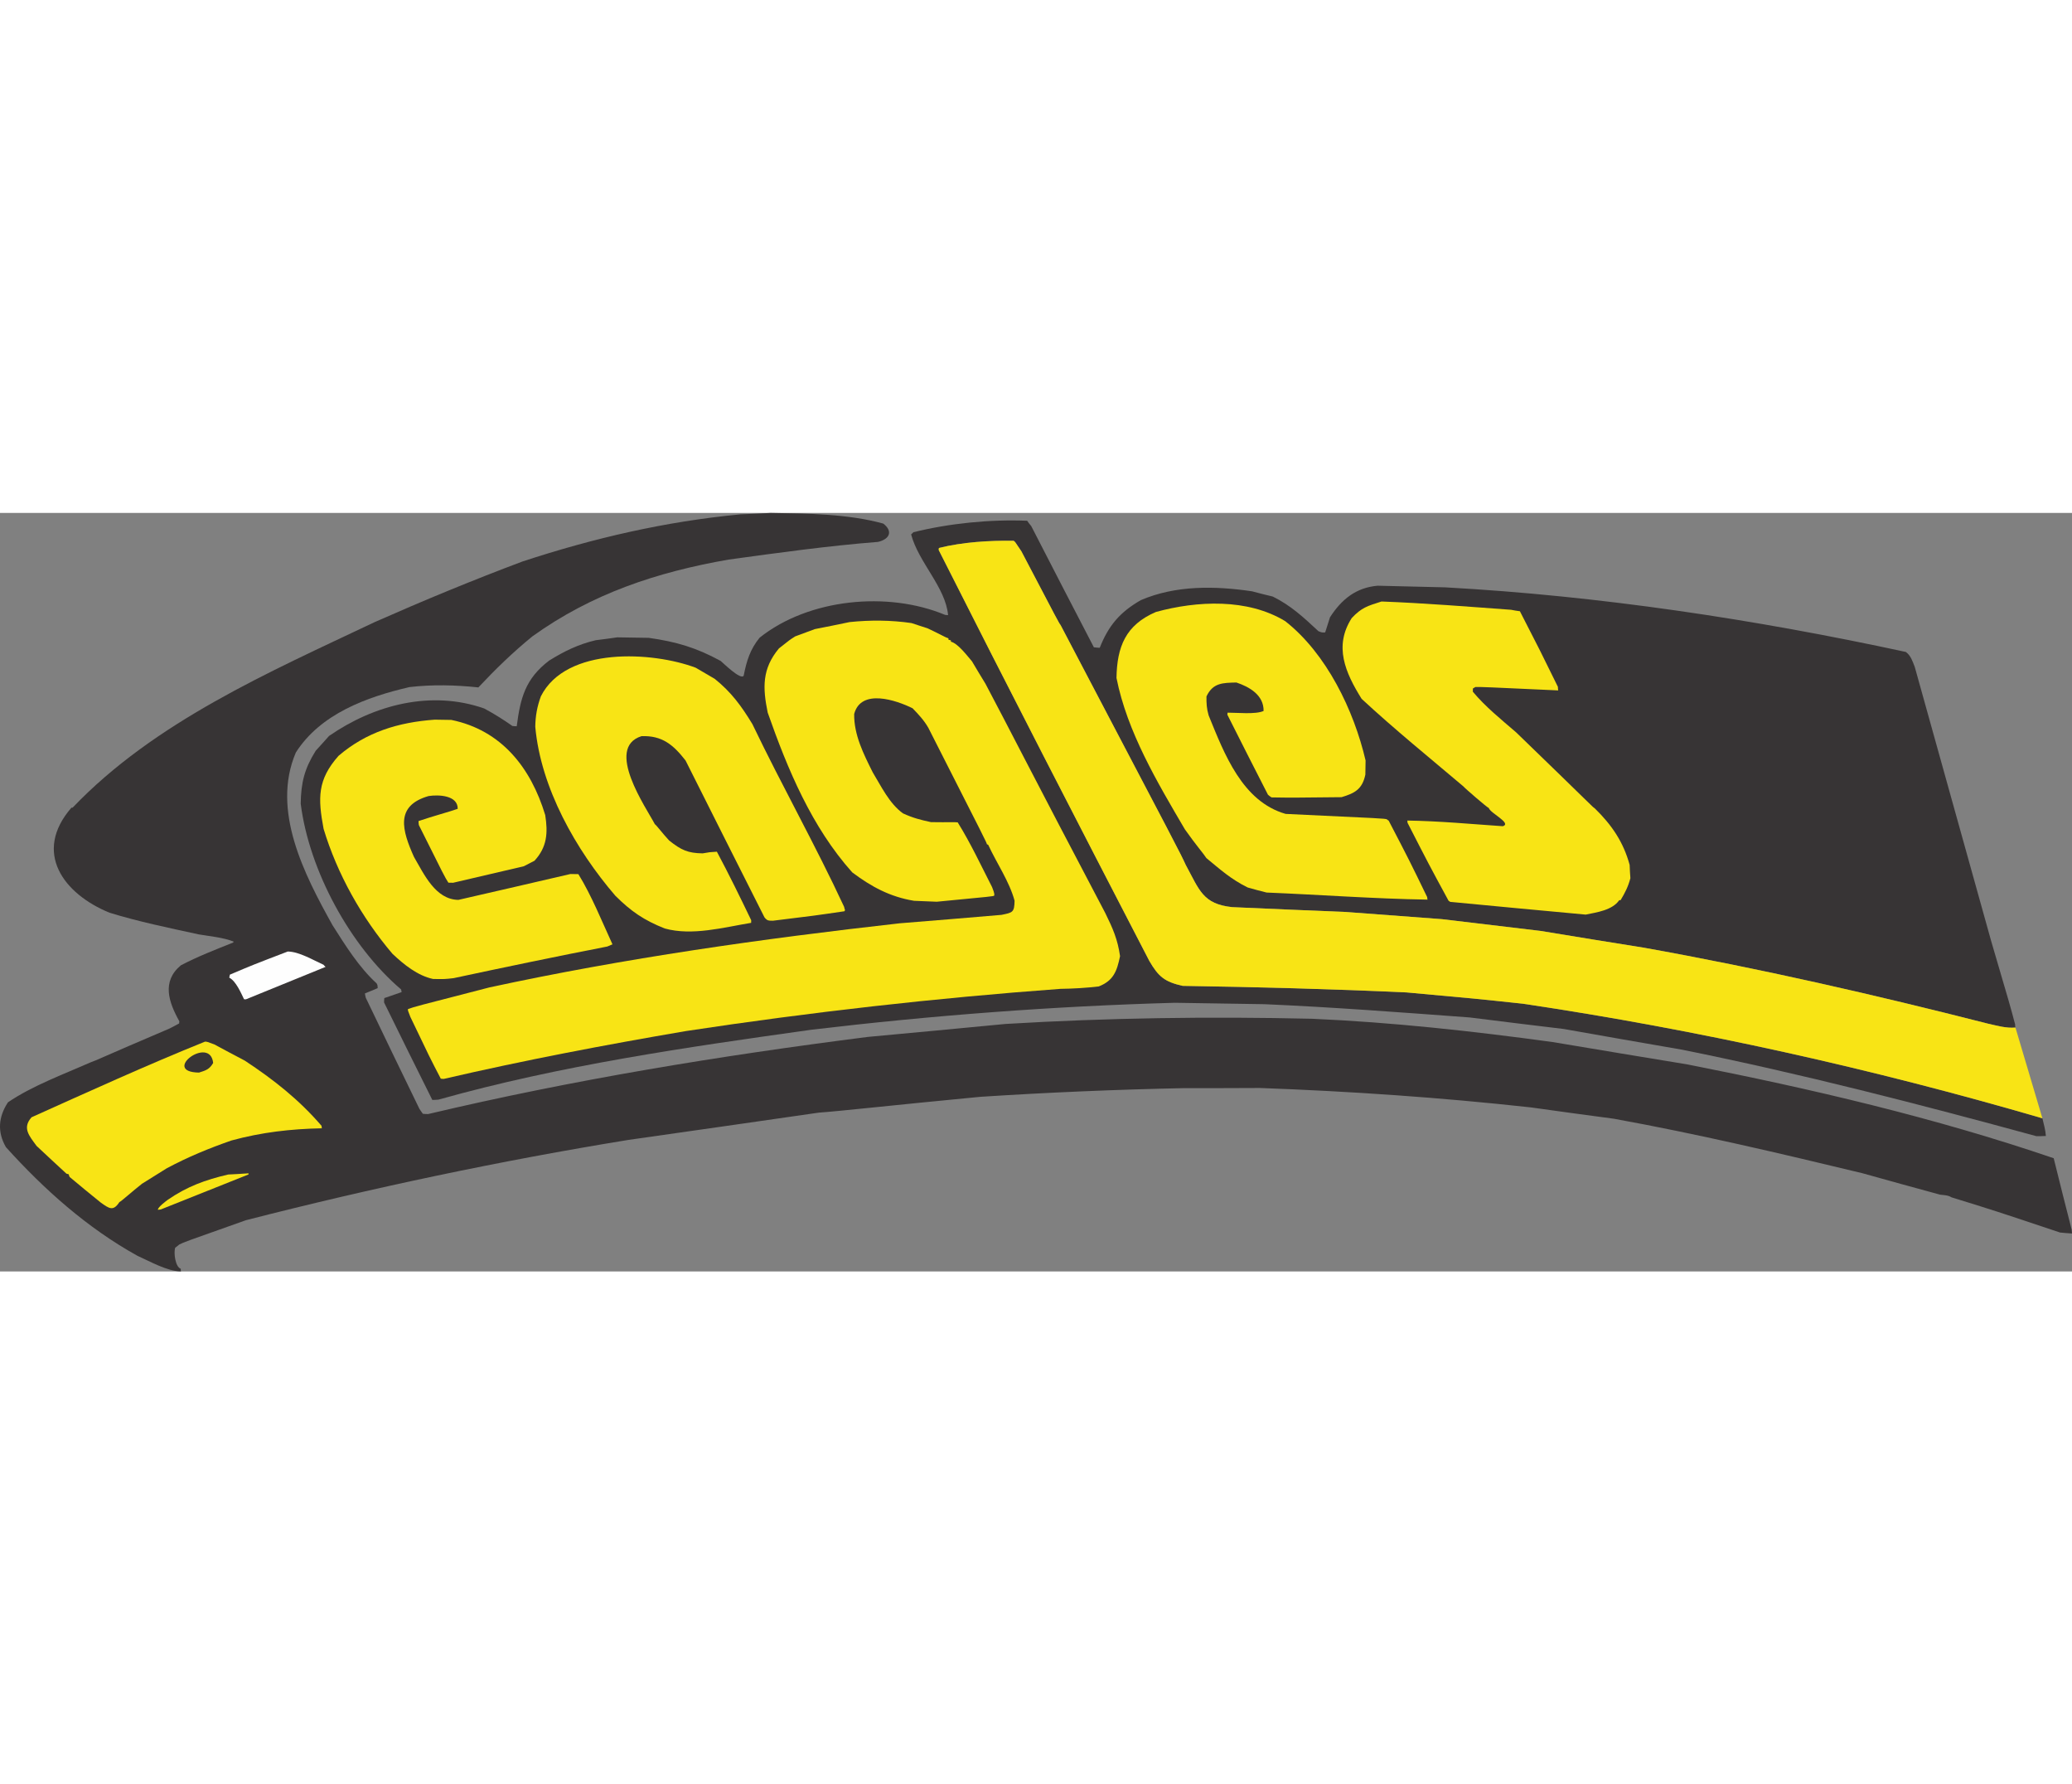 <?xml version="1.0" encoding="UTF-8"?>
<!DOCTYPE svg PUBLIC "-//W3C//DTD SVG 1.1//EN" "http://www.w3.org/Graphics/SVG/1.1/DTD/svg11.dtd">
<!-- Creator: CorelDRAW -->
<svg xmlns="http://www.w3.org/2000/svg" xml:space="preserve" width="7.848in" height="6.757in" version="1.1" style="shape-rendering:geometricPrecision; text-rendering:geometricPrecision; image-rendering:optimizeQuality; fill-rule:evenodd; clip-rule:evenodd"
viewBox="0 0 7847.73 2872.19"
 xmlns:xlink="http://www.w3.org/1999/xlink"
 xmlns:xodm="http://www.corel.com/coreldraw/odm/2003">
 <rect x="0" y="0" width="7847.73" height="2872.19" fill="#808080" stroke="none"/>
 <defs>
  <style type="text/css">
   <![CDATA[
    .fil2 {fill:#FEFEFE}
    .fil0 {fill:#373435}
    .fil1 {fill:#F8E415}
   ]]>
  </style>
 </defs>
 <g id="Outline">
  <g id="_2008655424240">
   <path class="fil0" d="M7847.73 2728.43c-15.04,-0.95 -30.07,-1.91 -45.1,-3.58 -247.43,-82.75 -247.43,-82.75 -411.5,-133.36 -12.06,-8.07 -28.54,-8.34 -42.85,-9.99 -98.5,-26.64 -196.99,-54 -294.76,-81.34 -312.06,-75.16 -624.87,-148.91 -940.79,-206.21 -105.15,-13.84 -210.3,-28.4 -314.72,-42.95 -342.04,-37.65 -682.88,-60.94 -1026.03,-73.51 -95.35,0.65 -189.97,0.59 -284.58,0.53 -258.14,5.25 -517.08,16.23 -774.67,32.95 -341.72,32.61 -528.43,54.04 -611.67,59.89 -240.68,34.92 -481.35,69.11 -721.31,103.32 -485.81,79.08 -971.99,181.81 -1448.45,304.04 -232.83,82.35 -232.83,82.35 -252.33,92.08 -5.09,4.22 -10.17,8.44 -15.24,11.94 -6.74,18.53 0.28,73.12 20.96,79.9 -0.06,3.59 -0.11,7.17 0.56,10.04 -53.03,-0.83 -117.67,-38.41 -164.65,-59.22 -190.44,-105.5 -353.02,-250.71 -498.15,-411.41 -33.5,-57.87 -28.29,-115.14 7.69,-169.76 92.75,-63.05 209.54,-105.65 311.32,-150.64 27.39,-9.6 40.43,-18 300.22,-128.6 12.29,-6.26 24.57,-12.52 36.87,-19.49 0.03,-2.15 0.08,-5.01 0.84,-7.87 -40.44,-72.32 -67.87,-150.88 5.49,-212.09 63.6,-33.4 131.4,-59.58 198.49,-86.47 0.01,-0.72 0.75,-2.14 1.49,-3.56 -39.89,-15.68 -90,-20.06 -132.18,-27.17 -113.58,-24.73 -227.19,-48.02 -337.76,-82.02 -175.21,-71.57 -291,-228.95 -144.26,-397.95 1.43,0.02 2.87,0.04 4.3,0.07 310.48,-324.84 744.25,-512.98 1143.63,-702.38 184.79,-81.67 371.66,-159.01 560.58,-229.86 270.92,-88.92 540.71,-151.33 824.99,-178.39 38.02,-1.55 76.03,-3.1 114.77,-5.36 137.59,2.17 292.41,3.18 426.59,40.41 36.82,28.54 24.88,58.46 -19.73,69.22 -189.48,14.93 -379.13,41.34 -566.62,67.05 -270.99,47.34 -517.42,128.76 -742.9,290.79 -74.79,61.18 -138.85,123.25 -204.47,193.19 -87.31,-9.26 -174.01,-11.34 -260.9,-1.24 -162.59,37.58 -337.07,101.49 -430.41,247.68 -93.77,219.3 32.14,462.13 138.8,653.77 48.26,76.03 99.99,159.27 167.12,220.55 3.48,6.51 3.48,6.51 4.02,17.98 -16.59,6.9 -32.47,13.82 -48.34,20.02 0.63,5.75 1.97,11.5 3.32,16.54 67.31,140.84 135.35,280.97 203.39,421.11 4.2,6.52 8.41,12.32 12.62,18.12 6.44,0.82 12.89,0.92 20.05,1.03 551.13,-130.38 1103.78,-220.59 1664.74,-292.03 173.72,-15.9 347.45,-32.52 521.89,-49.12 386.73,-23.3 773.89,-28.66 1161.54,-19.69 305.15,13.41 608.55,46.86 911.11,88.19 170.15,28.49 340.3,56.97 510.47,84.74 467.35,91.95 935.85,201.11 1387.17,355.17 22.23,90.67 45.18,180.63 68.13,270.59l1.21 14.35z"/>
   <path class="fil0" d="M7748.9 2359.15c-12.19,0.53 -24.39,1.05 -35.85,0.87 -443.24,-120.96 -889.43,-236.23 -1340.3,-327.2 -150.12,-26.02 -300.24,-52.04 -450.35,-78.78 -118.77,-14.06 -237.53,-28.83 -355.57,-43.59 -259.18,-19.14 -518.36,-38.99 -777.67,-50.25 -113.23,-1.78 -226.46,-3.57 -339.69,-5.35 -461.11,12.81 -920.42,47.86 -1377.89,102.3 -474.14,66.36 -949.75,134.85 -1411.27,264.49 -7.9,0.59 -15.79,1.19 -22.96,1.07 -61.14,-122.82 -122.29,-245.64 -182.7,-369.17 0.08,-5.02 0.17,-10.75 0.97,-16.47 21.62,-7.55 43.25,-15.09 65.59,-22.62 -0.67,-2.88 -1.33,-6.47 -1.99,-10.07 -193.1,-164.33 -348.44,-450.63 -380.29,-703.45 1.27,-80.26 14.27,-132.39 56.92,-200.53 16.78,-18.37 33.55,-36.75 50.34,-55.84 171.03,-118.44 386.96,-174.54 587.99,-103.99 36.96,19.94 72.45,42 106.48,66.19 5.01,0.8 10.74,0.89 16.47,0.98 13.87,-106.59 32.22,-179.41 122.18,-248.24 57.19,-35.66 111.37,-62.04 176.84,-77.5 27.29,-3.15 54.59,-7.03 81.89,-10.9 39.41,0.62 78.83,1.24 118.96,1.87 103.71,14.54 180.77,37.25 272.44,87.44 7.79,5.86 76.24,74.32 87.29,55.85 10.91,-55.74 24.51,-99.97 60.33,-143.85 185.11,-147.61 484.49,-177.3 702.4,-86.42 3.57,0.77 7.15,0.83 11.45,0.9 -9.8,-106.24 -111.56,-198.88 -139.98,-305.42 2.91,-2.82 5.82,-5.64 8.74,-8.46 136.01,-33.7 291.08,-49.18 430.77,-43.39 4.9,7.25 9.82,13.77 15.45,20.31 78.59,153.2 157.89,306.42 237.2,458.91 7.15,0.83 14.31,1.66 22.19,1.79 33.59,-84.77 76.68,-134.99 155.52,-180.34 132.07,-56.7 280.41,-54.36 421.29,-33.5 25.7,6.86 52.11,13.72 78.54,19.87 68.99,34.06 116.32,78.53 172.84,131.03 10.68,4.47 13.53,5.95 25.73,4.71 6.03,-18.54 12.06,-37.8 18.1,-57.06 43.35,-67.41 97.82,-112.43 180.37,-119.73 85.27,2.06 170.53,4.12 255.8,6.18 584.41,32.15 1172.95,120.99 1745.16,244.69 19.12,14.64 24.55,34.08 33.52,56.44 96.34,345.59 192.68,691.18 289.03,1036.76 72.8,247.73 72.8,247.73 91.06,316.83 -0.07,4.3 0.58,8.61 1.24,12.2 -35.17,3.03 -67.99,-6.81 -102.99,-14.52 -431.22,-110.02 -865.48,-209.33 -1304.36,-287.93 -130.85,-20.7 -260.97,-42.1 -391.09,-63.51 -125.21,-14.88 -249.7,-29.74 -374.19,-44.6 -121.72,-9.09 -243.43,-18.17 -364.43,-27.25 -143.27,-5.84 -286.54,-11.68 -429.8,-18.24 -110.92,-11.78 -123.71,-64.31 -175.96,-160.47 -19.4,-42.6 -19.4,-42.6 -473.84,-907.78 -6.32,-7.99 -6.32,-7.99 -148.28,-279.03 -24.5,-36.94 -24.5,-36.94 -29.48,-39.89 -93.16,-1.47 -192.18,4.86 -282.85,27.08 -0.76,2.85 -0.81,5.72 -0.84,7.87 262.05,519.52 529.84,1039.12 797.67,1555.86 34.89,60.05 58.25,79.05 126.1,94.46 283.07,4.46 566.09,11.79 848.31,24.83 259.83,23.45 259.83,23.45 440.88,42.79 662.93,98.61 1323.66,245.94 1967.26,433.85 5.38,22.31 11.49,43.91 13.28,66.87z"/>
   <path class="fil1" d="M7633.51 1948.75c-35.17,3.03 -67.99,-6.81 -102.99,-14.52 -431.22,-110.02 -865.48,-209.33 -1304.36,-287.93 -130.85,-20.7 -260.97,-42.1 -391.09,-63.51 -125.21,-14.88 -249.7,-29.74 -374.19,-44.6 -121.72,-9.09 -243.43,-18.17 -364.43,-27.25 -143.27,-5.84 -286.54,-11.68 -429.8,-18.24 -110.92,-11.78 -123.71,-64.31 -175.96,-160.47 -19.4,-42.6 -19.4,-42.6 -473.84,-907.78 -6.32,-7.99 -6.32,-7.99 -148.28,-279.03 -24.5,-36.94 -24.5,-36.94 -29.48,-39.89 -93.16,-1.47 -192.18,4.86 -282.85,27.08 -0.76,2.85 -0.81,5.72 -0.84,7.87 262.05,519.52 529.84,1039.12 797.67,1555.86 34.89,60.05 58.25,79.05 126.1,94.46 283.07,4.46 566.09,11.79 848.31,24.83 259.83,23.45 259.83,23.45 440.88,42.79 662.93,98.61 1323.66,245.94 1967.26,433.85l-102.11 -343.53z"/>
   <path class="fil1" d="M6175.11 1383.14c-8.39,32.12 -20.22,54.88 -37.15,83.28 -2.15,-0.04 -3.58,-0.06 -5.02,-0.08 -26.41,38.29 -85.31,45.97 -127.02,54.63 -171.07,-15.6 -342.13,-31.91 -513.19,-48.23 -2.13,-1.47 -4.25,-2.93 -6.38,-4.4 -74.53,-137.37 -74.53,-137.37 -155.2,-294.91 -0.67,-2.88 -0.63,-5.75 -0.58,-8.61 120.39,1.9 241.36,13.12 361.65,21.47 34.59,-11.64 -47.26,-48.77 -53.39,-68.94 -5.71,-1.52 -90.58,-74.54 -96.2,-81.8 -129.45,-109.56 -261.1,-216.29 -385.44,-331.51 -62.22,-99.9 -105.81,-199.51 -37.47,-305.95 37.18,-39.56 58.78,-45.67 112.81,-62.74 163.34,6.16 327.28,19.49 490.52,31.38 10.72,2.32 22.16,3.93 33.6,5.55 76.5,148.87 76.5,148.87 143.87,286.12 -0.08,5.02 0.57,9.33 1.22,13.64 -282.22,-13.05 -282.22,-13.05 -313.76,-12.83 -3.62,2.09 -6.52,4.2 -9.41,5.58 -0.07,4.3 -0.14,8.6 -0.19,12.18 47.13,56.66 108.01,105.64 163.88,153.83 288.07,278.36 291.56,284.87 297.25,287.11 64.95,63.38 109.09,127.88 132.81,214.98 0.45,17.21 1.62,33.72 2.79,50.22z"/>
   <path class="fil1" d="M5406.84 1464.23c-202.09,-3.18 -407.57,-18.61 -609.58,-26.81 -24.28,-6.12 -47.83,-12.22 -71.38,-19.04 -63.31,-31.1 -104.3,-68.31 -156.66,-111.42 -10.49,-16.65 -37.96,-47.19 -81.44,-108.81 -104.01,-177.26 -218.55,-369.02 -259.05,-573.23 1.86,-118.25 34.7,-200.88 149.45,-249.96 156.22,-42.7 347.04,-51.88 489.75,34.96 156.48,122.89 259.9,337.41 304.22,527.35 -0.28,17.92 -0.56,35.83 -0.85,53.75 -11.62,55.01 -39.82,70.34 -90.23,85.31 -187.12,2.07 -187.12,2.07 -265.24,0.84 -4.97,-2.95 -9.21,-6.6 -13.46,-10.25 -51.46,-100.45 -102.91,-201.61 -153.64,-302.76 0.03,-2.15 0.08,-5.02 0.84,-7.87 34.41,-0.18 106.69,7.41 136.3,-6.46 0.95,-60.2 -53.76,-91.17 -102.96,-107.71 -51.63,1.34 -88.9,0.75 -113.37,52.69 -0.41,25.8 0.7,46.61 8.19,71.81 59.35,145.73 127.47,326.01 291.6,373.04 371.75,17.32 371.75,17.32 383.17,20.37 2.12,2.18 4.24,3.65 7.09,5.13 78.62,151.05 78.62,151.05 145.96,289.74 -0.06,3.58 0.61,6.46 1.29,9.34z"/>
   <path class="fil1" d="M4242.23 1678.12c-11.64,56.44 -24.4,92.8 -80.66,114.85 -48.12,5.69 -96.9,8.51 -145.66,9.18 -474.36,34.82 -946.87,88.3 -1417.5,159.73 -307.62,52.5 -613.9,110.75 -917.51,181.23 -4.3,-0.07 -7.88,-0.12 -11.45,-0.9 -41.74,-80.22 -41.74,-80.22 -115.3,-234.06 -9.65,-24.52 -9.65,-24.52 -8.85,-29.53 27.39,-9.6 27.39,-9.6 308.08,-81.88 512.83,-110.91 1032.96,-184.43 1554.29,-242.88 128.47,-10.16 256.95,-21.04 385.43,-31.92 42.43,-8.65 48.89,-9.27 49.59,-53.7 -19.64,-72.71 -68.01,-142.28 -99.89,-211.6 -2.14,-0.75 -3.56,-1.49 -4.98,-2.23 -1.32,-7.19 -1.32,-7.19 -221.72,-440.75 -16.04,-28.21 -37.19,-50.76 -59.76,-74.05 -61.17,-30.35 -195.21,-76.19 -221.12,21.6 -1.24,78.83 35.6,151.81 70.35,221.17 32.14,52.83 62.66,117.83 114.39,155.2 37.01,17.07 66.27,24.7 106.28,33.21 69.51,1.1 91.05,-0.71 101.06,0.88 48.24,77.46 88.46,163.39 130.18,245.05 2.73,8.64 10.39,23.1 8.09,32.39 -5.06,2.79 -5.06,2.79 -217.56,23.09 -28.65,-1.17 -57.31,-2.34 -85.96,-3.51 -91.52,-15.06 -161.88,-53.44 -234.14,-107.63 -153.56,-171.59 -244.74,-390.22 -320.2,-605.02 -19.3,-94.2 -21.76,-165.92 42.54,-243.04 40.65,-32.33 40.65,-32.33 61.65,-45.62 24.51,-8.93 49.02,-17.87 74.27,-27.51 43.86,-8.63 87.72,-17.25 131.6,-26.6 77.54,-8.1 157.1,-7.56 234.34,3.69 20.68,6.78 41.36,13.55 62.04,20.33 42.69,20.02 68.27,34.77 78.25,37.79 -0.03,2.15 -0.06,3.58 -0.08,5.02 2.85,0.76 5.71,1.52 9.28,2.3 -0.03,2.15 -0.06,3.58 -0.08,5.02 27.13,6.88 61.52,53.3 79.83,74.37 16.76,28.22 33.52,56.44 50.99,84.67 89.8,169.15 173.2,335.33 453.68,868.04 29.17,59.24 47.16,100.38 56.2,163.6z"/>
   <path class="fil1" d="M3200.58 1504.01c-0.74,1.42 -1.48,2.84 -2.22,4.27 -114.95,16.83 -114.95,16.83 -270.8,35.87 -17.2,-0.27 -21.51,0.38 -32.06,-12.69 -100.1,-197.98 -199.49,-395.95 -298.87,-593.93 -46.37,-59.51 -88.82,-95.3 -167,-92.23 -140.48,44.38 18.65,271.97 50.66,333.4 4.98,2.23 29.55,35.59 54.22,61.78 46.02,36.57 70.93,47.71 126.83,48.59 25.88,-4.61 25.88,-4.61 53.86,-6.32 45.26,84.58 88.31,172.71 129.96,259.38 -0.06,3.58 -0.11,7.17 -0.16,10.03 -103.49,17.01 -223,50.25 -327.2,21.37 -79.07,-31.35 -128,-65.1 -187.28,-124.09 -149.23,-173.67 -282.45,-408.02 -303.16,-639.87 0.64,-40.85 6.93,-75.87 21.17,-115.07 95.46,-189.89 424.16,-169.65 586.62,-108.32 23.44,13.99 47.59,27.99 71.74,41.99 62.3,49.73 101.59,103.39 142.81,171.42 111.04,231.85 239.35,458.95 347.5,692.18 0.65,4.31 2.01,8.64 3.39,12.24z"/>
   <path class="fil1" d="M2319.73 1633.49c-6.49,2.77 -12.99,5.53 -19.48,8.3 -194.13,37.8 -389.03,78.45 -582.5,119.85 -33.75,3.77 -33.75,3.77 -77.47,3.08 -58.58,-12.39 -110.96,-54.79 -154.04,-95.61 -116.12,-136.59 -208.86,-301.49 -260.64,-472.9 -21.82,-116.47 -23.59,-186.03 56.69,-276.51 105.36,-90.09 226.36,-126.89 364.15,-136.91 20.78,0.33 41.57,0.65 63.07,0.99 189.34,38.83 301.08,180.36 355.59,360.43 10.42,66.83 7.42,120.54 -40.72,172.83 -13.73,6.95 -27.46,13.91 -40.47,20.87 -89.21,20.82 -178.42,41.63 -267.64,62.45 -6.45,-0.1 -12.18,-0.19 -17.92,-0.28 -13.99,-21.72 -13.99,-21.72 -111.97,-218.24 -0.64,-5.03 -1.27,-10.05 -1.19,-15.07 56.21,-19.18 120.27,-36.1 148.39,-46.4 0.81,-51.6 -72.98,-54.2 -110.34,-48.33 -128.17,36.69 -100.26,130.31 -55.24,230.66 38.39,65.83 81.33,161.13 168.04,162.5 141,-32.19 282.73,-65.08 424.46,-97.97 10.03,0.16 20.07,0.32 30.1,0.48 50.32,81.79 88.94,178.45 129.14,265.82z"/>
   <path class="fil2" d="M1233.13 1718.88c-101.01,41.42 -201.29,82.13 -301.56,122.84 -2.87,-0.05 -5.02,-0.08 -7.17,-0.11 -11.8,-24.56 -31.16,-69.31 -56.05,-81.89 0.77,-3.57 1.54,-7.14 2.33,-11.43 88.04,-37.32 88.04,-37.32 219.29,-87.58 43.71,0.69 95.54,32.33 135.4,50.16 2.1,2.9 4.93,5.81 7.76,8.01z"/>
   <path class="fil1" d="M1219.2 2330.09c-118.31,2.44 -228.18,15.04 -342.65,46.21 -86.49,30.18 -163.69,61.93 -244.65,105.1 -31.85,19.57 -62.98,39.15 -94.11,58.73 -38.47,30.22 -77.01,65.45 -85.68,69.62 -23.51,36.19 -39.08,23.76 -70.27,1.76 -39.63,-32.16 -79.27,-64.33 -118.18,-97.2 -1.39,-2.89 -2.76,-6.49 -3.43,-10.09 -2.85,-0.76 -5.71,-1.52 -8.56,-2.28 -38.16,-35.01 -75.6,-70.01 -113.04,-105 -28.77,-39.16 -54.84,-68.24 -19.08,-108.54 217.3,-97.65 436.06,-197.42 656.81,-286.41 7.88,0.12 7.88,0.12 35.67,10.6 38.38,20.68 76.76,41.35 115.16,61.31 109.25,71.97 204.84,147.31 290.72,246.87 -0.06,3.58 0.61,6.46 1.29,9.34z"/>
   <path class="fil1" d="M941.19 2504.92c-111.08,44.13 -221.45,88.26 -331.82,132.4 -4.31,0.65 -7.9,1.31 -11.49,1.25 0.16,-10.03 30.62,-32.49 37.14,-37.41 73.19,-50.46 142.41,-75.89 229.46,-96.02 25.1,-1.04 50.94,-2.78 76.77,-4.53 -0.02,1.43 -0.04,2.87 -0.07,4.3z"/>
   <path class="fil0" d="M807.35 2082.76c-14,24.15 -27.68,28.24 -53.62,36.43 -146.19,-2.3 42.4,-143.41 53.62,-36.43z"/>
  </g>
 </g>
</svg>
